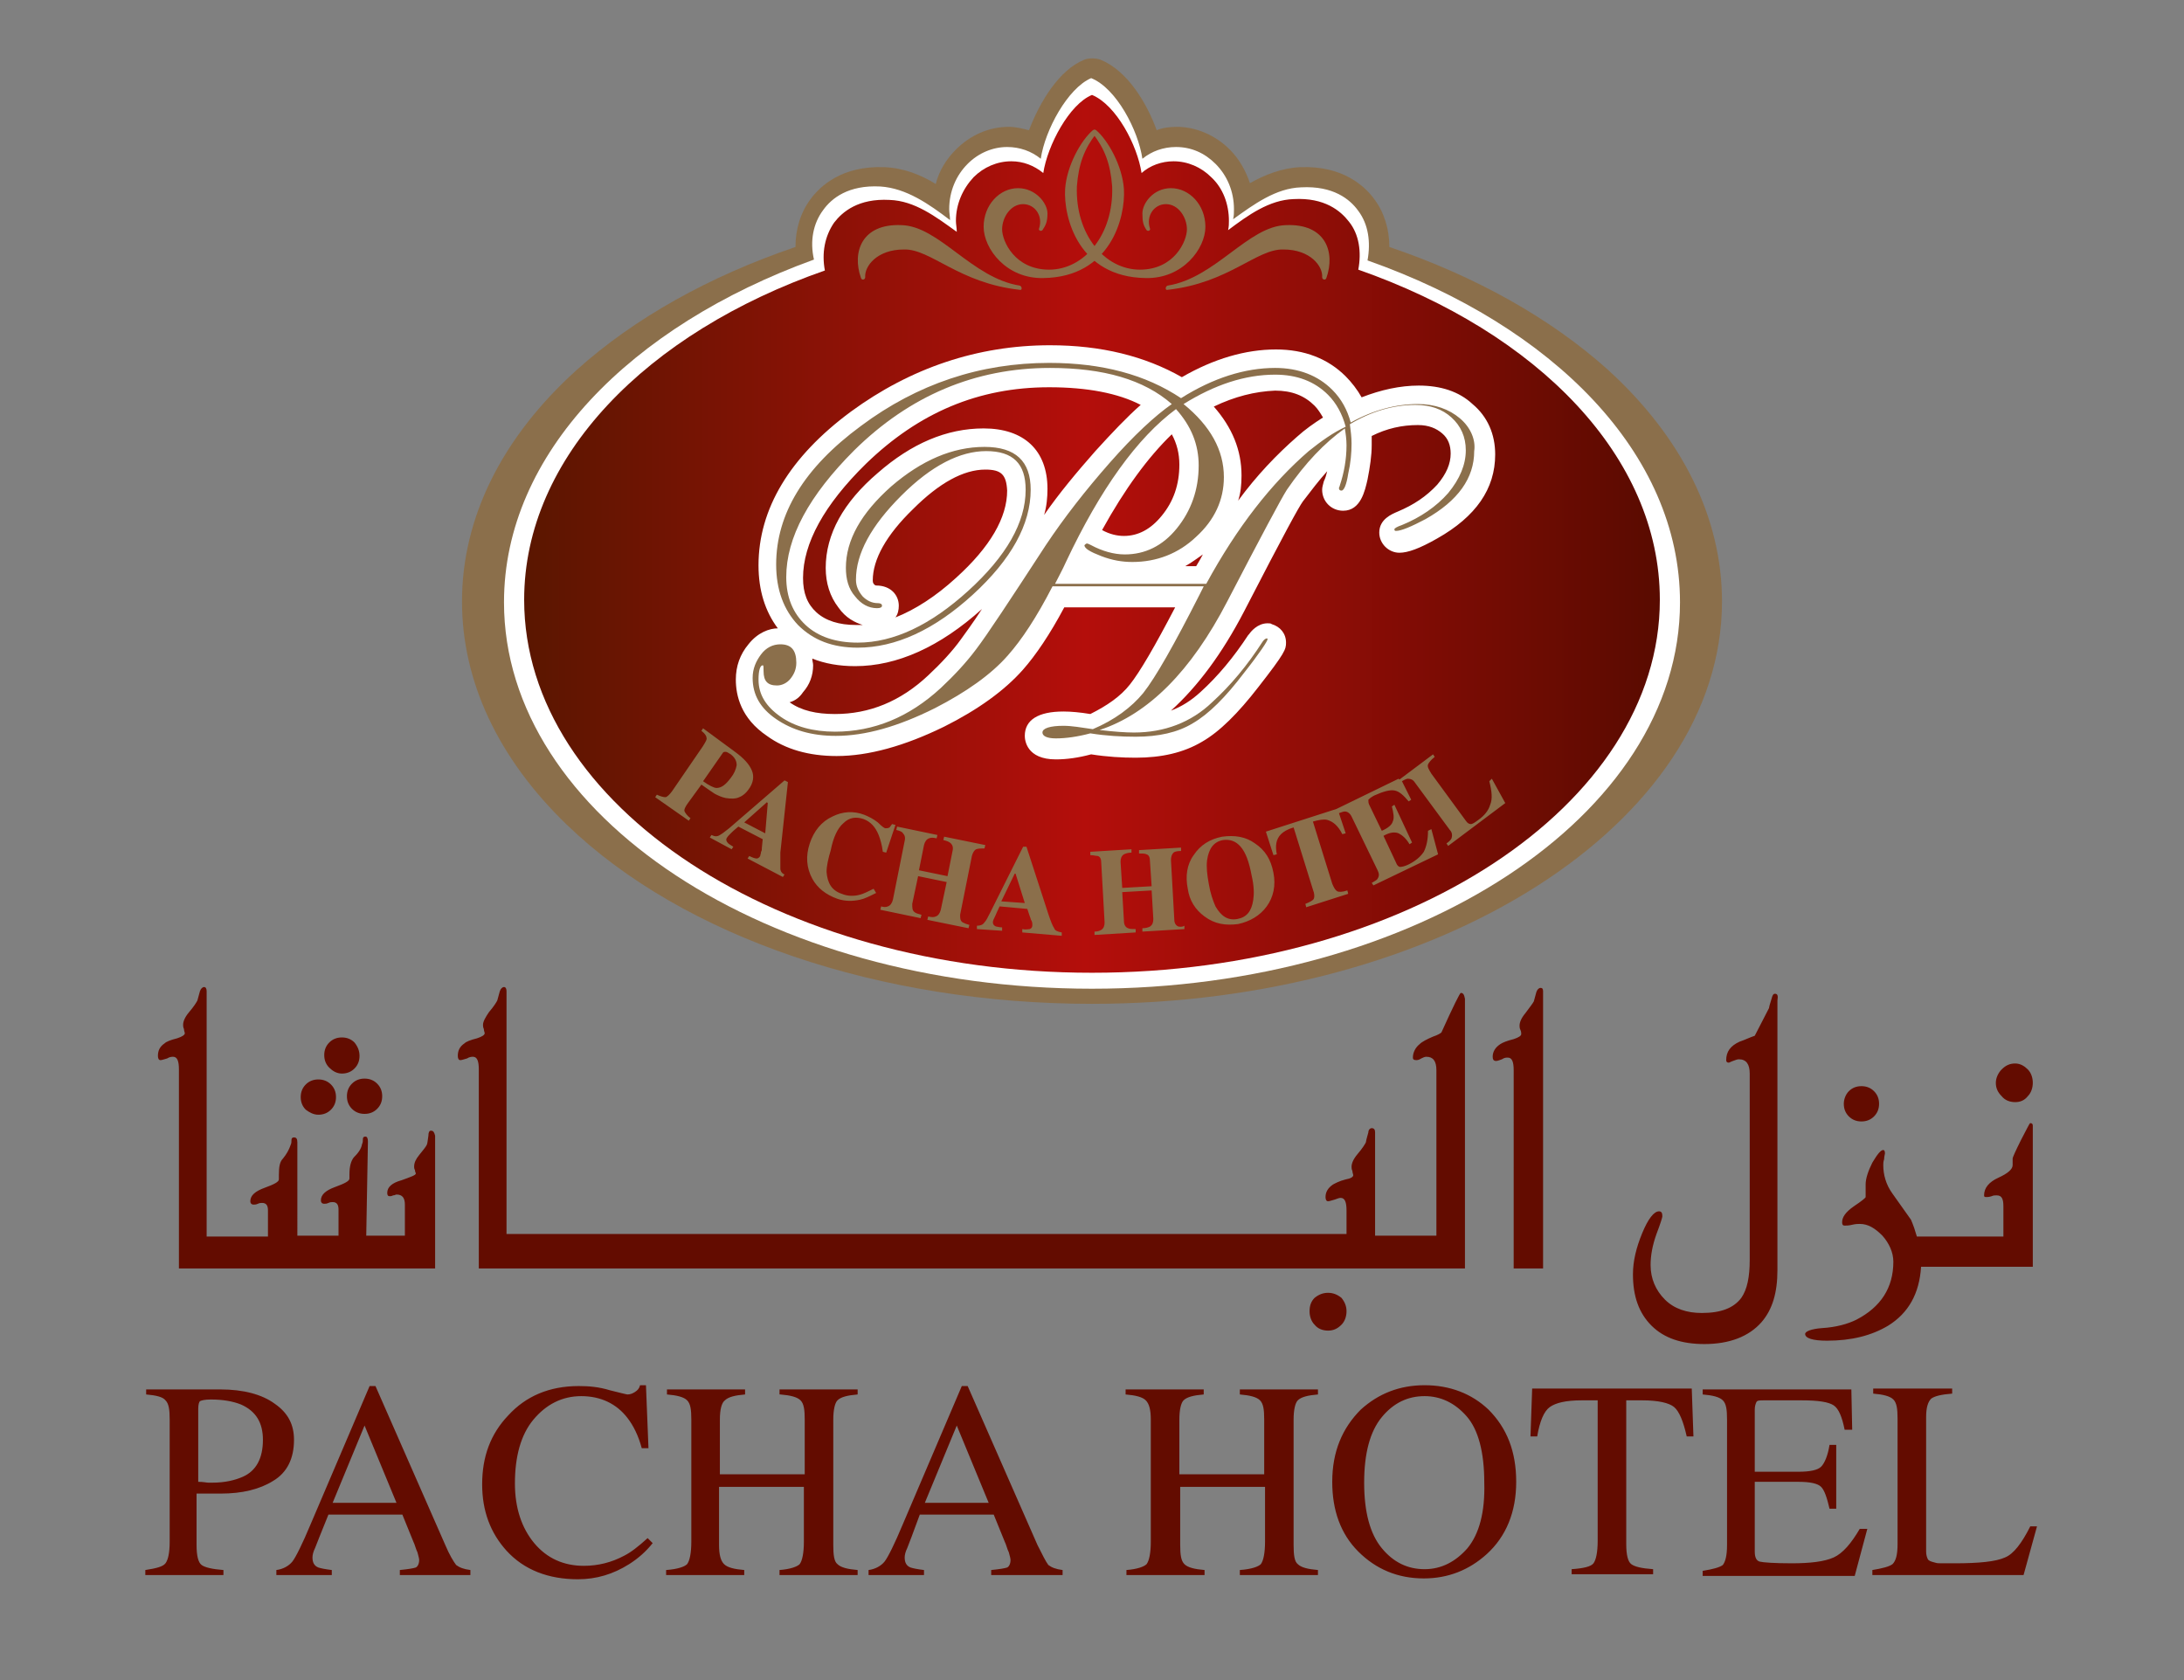 <?xml version="1.0" encoding="utf-8"?>
<!-- Generator: Adobe Illustrator 25.0.0, SVG Export Plug-In . SVG Version: 6.00 Build 0)  -->
<svg version="1.1" xmlns="http://www.w3.org/2000/svg" xmlns:xlink="http://www.w3.org/1999/xlink" x="0px" y="0px"
	 viewBox="0 0 260 200" style="enable-background:new 0 0 260 200;" xml:space="preserve">
<rect x="0" y="0" width="260" height="200" fill="#808080" stroke="none"/>
<style type="text/css">
	.st0{fill-rule:evenodd;clip-rule:evenodd;fill:#8B6F4B;}
	.st1{fill-rule:evenodd;clip-rule:evenodd;fill:#FFFFFF;}
	.st2{fill-rule:evenodd;clip-rule:evenodd;fill:url(#SVGID_1_);}
	.st3{fill:#FFFFFF;}
	.st4{fill:#8B6F4B;}
	.st5{fill:#630C00;}
	.st6{fill-rule:evenodd;clip-rule:evenodd;fill:url(#SVGID_2_);}
	.st7{opacity:0.61;}
	.st8{opacity:0.32;}
	.st9{fill-rule:evenodd;clip-rule:evenodd;fill:#C2A472;}
	.st10{opacity:0.28;fill-rule:evenodd;clip-rule:evenodd;fill:#C2A472;}
</style>
<g id="Calque_1">
	<g>
		<path class="st0" d="M191.4,44c-6.8-6.1-15.7-11.1-26-14.6c0-2.1-0.6-4.1-1.8-5.7c-1.1-1.5-3.7-4-8.8-3.8c-2.2,0.1-4.2,0.9-6,1.9
			c-0.5-1.5-1.3-2.9-2.4-4c-1.7-1.7-4-2.7-6.3-2.7c-0.8,0-1.7,0.1-2.4,0.4c-1.2-3.3-3.5-7.1-6.7-8.4c-0.6-0.2-1.4-0.2-1.9,0
			c-3,1.2-5.3,5-6.6,8.4c-0.8-0.2-1.6-0.4-2.4-0.4c-2.4,0-4.6,1-6.3,2.7c-1.1,1.1-2,2.5-2.4,4.1c-1.8-1.1-3.8-1.9-6.1-2
			c-5.1-0.2-7.7,2.3-8.8,3.8c-1.2,1.6-1.8,3.6-1.8,5.7c-10.3,3.5-19.2,8.5-26,14.6C59.7,52.1,55,61.7,55,71.6
			c0,9.5,4.3,18.7,12.5,26.6c13.9,13.4,37.3,21.3,62.5,21.3c41.4,0,75-21.5,75-47.9C205,61.7,200.3,52.1,191.4,44L191.4,44z"/>
		<path class="st1" d="M162.8,31c0.4-2.2,0.1-4.3-1.1-5.9c-1-1.4-3-3-6.8-2.8c-3,0.1-5.6,2-8.1,3.8c0.1-0.4,0.1-0.8,0.1-1.2
			c0-2.1-0.8-4-2.2-5.4c-1.3-1.3-2.9-2-4.7-2c-1.5,0-2.9,0.5-4,1.4c-0.5-3.4-3.1-8.4-6.1-9.6c-2.8,1.2-5.5,6.2-6,9.6
			c-1.1-0.9-2.5-1.4-4-1.4c-1.7,0-3.4,0.7-4.7,2c-1.4,1.4-2.2,3.3-2.2,5.4c0,0.4,0.1,0.9,0.1,1.3c-2.5-1.9-5.2-3.8-8.3-4
			c-3.8-0.2-5.8,1.4-6.8,2.8c-1.2,1.6-1.6,3.7-1.1,5.9C75.1,38.8,60,54,60,71.7c0,25.4,31.3,46,70,46c38.6,0,70-20.6,70-46
			C200,54,184.9,38.8,162.8,31L162.8,31z"/>
		<linearGradient id="SVGID_1_" gradientUnits="userSpaceOnUse" x1="62.417" y1="63.513" x2="197.583" y2="63.513">
			<stop  offset="0" style="stop-color:#5A1600"/>
			<stop  offset="0.494" style="stop-color:#B40E0B"/>
			<stop  offset="1" style="stop-color:#590B00"/>
		</linearGradient>
		<path class="st2" d="M161.7,32.1c0.4-2.1,0.1-4.2-1.1-5.7c-1-1.3-2.9-2.9-6.6-2.7c-2.9,0.1-5.4,1.9-7.8,3.7
			c0.1-0.4,0.1-0.8,0.1-1.1c0-2-0.7-3.9-2.1-5.2c-1.2-1.2-2.8-1.9-4.5-1.9c-1.4,0-2.8,0.5-3.8,1.4c-0.5-3.3-3-8.1-5.9-9.3
			c-2.7,1.1-5.3,6-5.8,9.3c-1.1-0.9-2.4-1.4-3.8-1.4c-1.7,0-3.3,0.7-4.5,1.9c-1.3,1.4-2.1,3.2-2.1,5.2c0,0.4,0.1,0.8,0.1,1.3
			c-2.5-1.8-5-3.7-8-3.8c-3.7-0.2-5.6,1.4-6.6,2.7c-1.1,1.6-1.5,3.6-1.1,5.7C77,39.6,62.4,54.4,62.4,71.4
			c0,24.5,30.3,44.4,67.6,44.4c37.3,0,67.6-19.9,67.6-44.4C197.6,54.4,183.1,39.6,161.7,32.1L161.7,32.1z"/>
		<g>
			<path class="st0" d="M139,34c-0.3,0.1-0.3,0.6,0,0.5c7.3-0.8,10.6-4.9,13.8-4.8c3.2,0,4.7,2,4.6,3.3c0,0.3,0.4,0.4,0.5,0.1
				c1.1-3.1-0.1-6.5-4.8-6.3C148.6,26.9,144.7,33.1,139,34L139,34z"/>
			<path class="st0" d="M121.4,34c0.3,0.1,0.3,0.6,0,0.5c-7.3-0.8-10.6-4.9-13.8-4.8c-3.2,0-4.7,2-4.6,3.3c0,0.3-0.4,0.4-0.5,0.1
				c-1.1-3.1,0.1-6.5,4.8-6.3C111.8,26.9,115.7,33.1,121.4,34L121.4,34z"/>
			<path class="st0" d="M130.5,15.9c0.1-0.2-0.1-0.6-0.4-0.4c-1.4,1.2-3.1,4.2-3.3,7c-0.2,3.4,1.6,10.5,9.6,10.6
				c4.4,0.1,7.1-3.5,7.1-6.1c0-2.6-1.9-4.6-4.1-4.6c-2.1,0-3.4,1.8-3.4,3c0,1,0.1,1.4,0.5,2c0.2,0.2,0.5,0,0.4-0.2
				c-0.5-1.5,0.5-2.9,1.9-2.9c1.5,0,2.5,1.6,2.5,3c0,1.4-1.5,4.8-5.6,4.8c-4.2,0-7.7-4.2-7.5-9.9C128.4,19.5,129.1,17.7,130.5,15.9
				L130.5,15.9z"/>
			<path class="st0" d="M130.1,15.9c-0.1-0.2,0.1-0.6,0.4-0.4c1.4,1.2,3.1,4.2,3.3,7c0.2,3.4-1.6,10.5-9.6,10.6
				c-4.4,0.1-7.1-3.5-7.1-6.1c0-2.6,1.9-4.6,4.1-4.6c2.1,0,3.5,1.8,3.5,3c0,1-0.2,1.4-0.6,2c-0.2,0.2-0.5,0-0.4-0.2
				c0.5-1.5-0.5-2.9-1.9-2.9c-1.5,0-2.5,1.6-2.5,3c0,1.4,1.5,4.8,5.6,4.8c4.2,0,7.7-4.2,7.5-9.9C132.2,19.5,131.5,17.7,130.1,15.9
				L130.1,15.9z"/>
		</g>
		<path class="st3" d="M125.7,90.4c-3.5,0-3.7-2.3-3.7-2.8c0-1.9,1.6-2.9,4.6-2.9c0.9,0,2,0.1,3.2,0.3c2-1,3.6-2.1,4.7-3.5
			c1.2-1.5,3-4.6,5.4-9.2h-13.2c-1.7,3.2-3.4,5.7-4.9,7.4c-2.2,2.5-5.4,4.8-9.4,6.8c-4.7,2.3-9,3.5-12.8,3.5c-3.3,0-6.1-0.8-8.3-2.4
			c-3.1-2.1-3.7-4.8-3.7-6.7c0-1.6,0.5-3,1.5-4.2c1.1-1.4,2.5-1.9,3.5-1.9c-1.5-2-2.3-4.5-2.3-7.5c0-6.7,3.7-12.9,11-18.3
			c7.1-5.2,15.1-7.9,23.7-7.9c6.1,0,11.3,1.3,15.7,3.8c3.8-2.2,7.6-3.3,11.2-3.3c3.4,0,6.2,1.1,8.3,3.2c0.7,0.7,1.4,1.6,1.9,2.5
			c2.3-0.9,4.6-1.4,6.8-1.4c2.6,0,4.8,0.7,6.4,2.2c1.8,1.5,2.7,3.6,2.7,6c0,4.1-2.3,7.4-6.9,10c-2.1,1.2-3.5,1.7-4.5,1.7
			c-1.3,0-2.4-1.1-2.4-2.4c0-1.6,1.5-2.2,2.2-2.5c1.9-0.8,3.4-1.8,4.7-3.2c1.1-1.3,1.6-2.5,1.6-3.7c0-1-0.3-1.8-1-2.4
			c-0.7-0.6-1.6-1-2.9-1c-1.9,0-3.7,0.4-5.5,1.3c0,0.4,0,0.7,0,1.1c0,1.2-0.2,2.6-0.5,4.1c-0.3,1.3-0.8,3.7-2.9,3.7
			c-1.4,0-2.5-1.1-2.5-2.5c0-0.3,0.1-0.6,0.2-1c0,0,0,0,0,0c0.2-0.4,0.3-0.8,0.4-1.2c-1,1.1-1.9,2.3-2.9,3.6
			c-0.5,0.7-2.1,3.6-7,13.1c-2.6,5-5.5,8.9-8.7,11.8c1.3-0.5,2.4-1.2,3.5-2.2c2.1-1.9,4-4.2,5.7-6.8c0,0,0.1-0.1,0.1-0.1
			c0.2-0.3,1-1.3,2.2-1.3c0.2,0,0.4,0,0.5,0.1c1,0.3,1.7,1.1,1.7,2.2c0,0.8-0.1,1.2-3.3,5.3c-2.4,3.1-4.6,5.3-6.7,6.5
			c-2.2,1.3-4.8,1.9-7.9,1.9c-1.6,0-3.4-0.1-5.3-0.4C128.4,90.2,127,90.4,125.7,90.4L125.7,90.4z M94,83.6
			C94,83.6,94.1,83.7,94,83.6c1.4,1,3.2,1.4,5.4,1.4c4.1,0,7.8-1.5,11.1-4.6c1.5-1.4,2.9-2.9,3.9-4.3c0.5-0.7,1.4-1.9,2.5-3.6
			c-5,4.5-10.1,6.8-15.1,6.8c-1.9,0-3.6-0.3-5.1-0.9c0,0.3,0.1,0.5,0.1,0.8c0,1.2-0.4,2.3-1.2,3.2C95.2,83,94.7,83.4,94,83.6
			L94,83.6z M124.9,46.1c-8.4,0-15.5,3-21.8,9.1c-5,4.9-7.5,9.5-7.5,13.6c0,1.8,0.5,3.1,1.6,4.1c1.1,1,2.7,1.5,4.7,1.5
			c0.3,0,0.6,0,0.8,0c-0.9-0.3-2-0.8-2.9-2.1c-1-1.3-1.5-2.9-1.5-4.7c0-4,2.1-7.8,6.2-11.3c4-3.5,8.2-5.3,12.6-5.3
			c4.8,0,7.6,2.6,7.6,7.2c0,1-0.1,2.1-0.4,3.1c1.8-2.6,3.9-5.1,6.1-7.6c2-2.2,3.8-4.1,5.4-5.5C133.1,46.8,129.4,46.1,124.9,46.1
			L124.9,46.1z M117.3,55.9c-2.6,0-5.5,1.6-8.6,4.7c-3.2,3.1-4.8,6-4.8,8.5c0,0.3,0.1,0.4,0.2,0.5c0.1,0.1,0.2,0.1,0.2,0.1
			c1.8,0,2.7,1.2,2.7,2.4c0,0.5-0.1,1-0.4,1.4c2.3-0.9,4.8-2.5,7.2-4.7c4.1-3.7,6.1-7.2,6.1-10.4C119.8,56.5,119.2,55.9,117.3,55.9
			L117.3,55.9z M141.1,67.4h1.3c0.3-0.5,0.6-1,0.8-1.4C142.5,66.5,141.8,67,141.1,67.4L141.1,67.4z M131.2,63.1
			c0.9,0.5,1.8,0.7,2.6,0.7c1.7,0,3.2-0.8,4.5-2.4c1.4-1.7,2.1-3.7,2.1-6.1c0-1.3-0.3-2.5-0.9-3.6C136.7,54.4,133.9,58.2,131.2,63.1
			L131.2,63.1z M144.5,48.4c2.2,2.5,3.3,5.2,3.3,8.2c0,1.1-0.1,2.1-0.4,3c2.2-3,4.6-5.5,7-7.6c1-0.9,2-1.6,3.1-2.3
			c-0.3-0.5-0.6-1-1-1.4c-1.2-1.2-2.7-1.8-4.7-1.8C149.4,46.6,147,47.2,144.5,48.4L144.5,48.4z"/>
		<path class="st4" d="M173.8,49.8c-1.3-1.1-3-1.7-5-1.7c-2.6,0-5.3,0.7-8,2.2c-0.4-1.5-1.1-2.8-2.2-3.9c-1.7-1.7-4-2.6-6.8-2.6
			c-3.6,0-7.4,1.2-11.2,3.6c-4.2-2.8-9.4-4.2-15.7-4.2c-8.2,0-15.7,2.5-22.4,7.5c-6.8,5-10.1,10.5-10.1,16.5c0,3,0.9,5.4,2.6,7.2
			c1.8,1.8,4.1,2.7,7.1,2.7c4.5,0,9.1-2.1,13.7-6.3c4.6-4.2,6.9-8.4,6.9-12.5c0-3.4-1.8-5.1-5.5-5.1c-3.8,0-7.5,1.6-11.1,4.7
			c-3.6,3.2-5.4,6.4-5.4,9.7c0,1.3,0.3,2.5,1.1,3.4c0.7,0.9,1.6,1.4,2.6,1.4c0.4,0,0.6-0.1,0.6-0.3c0-0.2-0.2-0.3-0.5-0.3
			c-0.7,0-1.3-0.3-1.8-0.8c-0.5-0.6-0.8-1.2-0.8-2c0-3.1,1.8-6.4,5.4-10c3.6-3.6,7-5.3,10.1-5.3c3.2,0,4.7,1.5,4.7,4.6
			c0,3.9-2.3,7.9-6.8,12c-4.5,4.1-8.9,6.2-13.2,6.2c-2.6,0-4.7-0.7-6.2-2.1c-1.5-1.4-2.3-3.3-2.3-5.7c0-4.7,2.7-9.7,8.1-15.1
			c6.6-6.5,14.4-9.8,23.3-9.8c6.4,0,11.2,1.4,14.5,4.3c-2,1.4-4.5,3.7-7.4,7c-2.9,3.3-5.4,6.5-7.6,9.8c-4.3,6.6-7,10.7-8.3,12.4
			c-1.2,1.6-2.6,3.1-4.2,4.6c-3.8,3.5-8,5.2-12.6,5.2c-2.6,0-4.8-0.6-6.5-1.8c-1.7-1.2-2.6-2.6-2.6-4.4c0-1.1,0.2-1.7,0.5-1.7
			c0.1,0,0.1,0.2,0.1,0.7c0,1.2,0.5,1.7,1.6,1.7c0.6,0,1.2-0.3,1.6-0.8c0.4-0.5,0.7-1.1,0.7-1.9c0-1.5-0.6-2.2-1.9-2.2
			c-0.9,0-1.7,0.4-2.3,1.2c-0.6,0.8-1,1.7-1,2.8c0,2,0.9,3.6,2.8,4.9c1.9,1.3,4.2,2,7.1,2c3.5,0,7.4-1.1,11.8-3.3
			c3.7-1.9,6.7-4,8.7-6.3c1.6-1.8,3.4-4.5,5.3-8.2h18l-0.5,1c-3,5.9-5.2,9.8-6.7,11.7c-1.4,1.7-3.4,3.2-6,4.3
			c-1.4-0.2-2.5-0.4-3.5-0.4c-1.6,0-2.5,0.3-2.5,0.8c0,0.4,0.5,0.7,1.6,0.7c1.2,0,2.6-0.2,4.1-0.6c1.9,0.3,3.7,0.4,5.4,0.4
			c2.7,0,5-0.5,6.8-1.6c1.9-1.1,3.9-3.1,6.1-6c1.9-2.4,2.8-3.8,2.8-4c0-0.1,0-0.1-0.1-0.1c-0.1,0-0.3,0.1-0.5,0.4
			c-1.8,2.8-3.8,5.2-6,7.2c-2.5,2.4-5.7,3.6-9.3,3.6c-1,0-2.4-0.1-4.1-0.3c5.8-1.9,10.9-7,15.2-15.3c4-7.7,6.4-12.2,7.1-13.3
			c2.2-3.2,4.5-5.6,6.9-7.3c0.1,0.6,0.2,1.3,0.2,2c0,1.7-0.3,3.3-0.8,4.8c0,0.1-0.1,0.2-0.1,0.3c0,0.2,0.1,0.3,0.3,0.3
			c0.3,0,0.6-0.7,0.8-2c0.3-1.3,0.4-2.5,0.4-3.6c0-0.8-0.1-1.5-0.2-2.3c2.5-1.5,5.1-2.3,7.8-2.3c1.8,0,3.2,0.5,4.3,1.5
			c1.1,1,1.7,2.3,1.7,3.9c0,1.7-0.7,3.4-2.1,5.1c-1.4,1.6-3.3,2.9-5.5,3.8c-0.6,0.2-0.9,0.4-0.9,0.5c0,0.2,0.1,0.2,0.2,0.2
			c0.6,0,1.8-0.5,3.5-1.4c3.9-2.2,5.8-4.9,5.8-8.1C175.7,52.4,175.1,50.9,173.8,49.8z M155.8,53.7c-4.4,3.8-8.5,9-12.2,15.8h-18
			c0.4-0.8,0.9-1.7,1.3-2.6c4.1-8.7,8.5-14.8,13.1-18.2c1.8,2,2.7,4.2,2.7,6.7c0,2.9-0.9,5.4-2.6,7.5c-1.7,2.1-3.8,3.1-6.2,3.1
			c-1.3,0-2.7-0.4-4-1.1c-0.2-0.1-0.4-0.2-0.5-0.2c-0.1,0-0.2,0.1-0.3,0.2c0,0.4,0.7,0.8,2,1.3c1.3,0.5,2.5,0.7,3.7,0.7
			c2.9,0,5.5-1,7.6-3c2.2-2,3.3-4.4,3.3-7.1c0-3.2-1.6-6.1-4.8-8.7c3.7-2.3,7.3-3.5,10.9-3.5c2.6,0,4.7,0.8,6.3,2.4
			c1,1,1.7,2.3,2.1,3.8C158.7,51.5,157.3,52.5,155.8,53.7z"/>
		<path class="st4" d="M83.5,93.4c0.7,0.5,1.3,0.9,1.6,1.1c0.4,0.2,0.8,0.4,1.3,0.5c0.6,0.1,1.2,0.1,1.6-0.1
			c0.5-0.2,0.8-0.5,1.1-0.9c0.6-0.8,0.7-1.6,0.4-2.3c-0.3-0.7-0.9-1.4-2-2.2l-3.8-2.8l-0.2,0.3c0.4,0.3,0.6,0.6,0.6,0.8
			c0.1,0.2-0.1,0.5-0.4,1L80,94.2c-0.3,0.4-0.6,0.7-0.8,0.7c-0.2,0-0.6-0.1-1-0.3L78,94.9l4,2.8l0.2-0.3c-0.4-0.3-0.6-0.6-0.7-0.8
			c-0.1-0.2,0.1-0.6,0.4-1L83.5,93.4z M86,89.7c0.1-0.2,0.2-0.2,0.4-0.2c0.1,0,0.3,0.1,0.6,0.3c0.5,0.4,0.7,0.8,0.7,1.3
			c-0.1,0.5-0.3,1-0.7,1.5c-0.6,0.8-1.1,1.2-1.7,1.2c-0.3,0-0.9-0.3-1.6-0.8L86,89.7z M93.8,93.1l-0.4-0.2l-6.6,5.7
			c-0.5,0.4-0.9,0.7-1.1,0.8c-0.3,0.2-0.6,0.2-1,0l-0.2,0.3l2.6,1.4l0.2-0.3c-0.3-0.2-0.5-0.3-0.6-0.4c-0.2-0.2-0.3-0.4-0.2-0.6
			c0.1-0.2,0.3-0.4,0.5-0.6c0.1-0.1,0.4-0.4,0.9-0.8l2.9,1.5l-0.1,1c0,0.2,0,0.4-0.1,0.5c0,0.2-0.1,0.4-0.1,0.5
			c-0.1,0.2-0.3,0.3-0.4,0.3c-0.2,0-0.5-0.1-0.9-0.3l-0.2,0.3l4.2,2.2l0.2-0.3c-0.3-0.1-0.5-0.4-0.5-0.7c0-0.3,0-0.9,0-1.9
			L93.8,93.1z M91.1,99.2l-2.5-1.3l2.7-2.4l0.1,0.1L91.1,99.2z M100.4,98c0.7-0.7,1.5-0.8,2.4-0.5c0.8,0.3,1.4,0.9,1.8,1.9
			c0.2,0.5,0.4,1.2,0.5,2l0.4,0.1l1.1-3.3l-0.4-0.1c-0.1,0.1-0.2,0.3-0.3,0.4c-0.2,0.1-0.3,0.1-0.5,0.1c-0.1,0-0.4-0.2-0.9-0.7
			c-0.5-0.4-1.1-0.7-1.6-0.9c-1.3-0.5-2.6-0.4-3.8,0.2c-1.3,0.6-2.2,1.7-2.7,3.2c-0.5,1.5-0.4,2.9,0.3,4.2c0.6,1.1,1.6,1.9,3,2.4
			c0.9,0.3,1.8,0.3,2.7,0.1c0.5-0.1,1.1-0.4,1.9-0.8l-0.3-0.5c-0.6,0.3-1.2,0.6-1.6,0.7c-0.7,0.2-1.5,0.2-2.2-0.1
			c-1.2-0.4-1.7-1.3-1.8-2.6c0-0.7,0.2-1.6,0.5-2.6C99.2,99.7,99.7,98.6,100.4,98z M117.2,101l0.1-0.4l-4.9-1l-0.1,0.4
			c0.4,0.1,0.7,0.2,0.9,0.4c0.2,0.2,0.3,0.5,0.2,0.9l-0.6,3l-3.4-0.7l0.6-3c0.1-0.4,0.3-0.7,0.6-0.8c0.2-0.1,0.5-0.1,0.9,0l0.1-0.4
			l-4.8-1l-0.1,0.4c0.4,0.1,0.7,0.2,0.8,0.4c0.2,0.2,0.3,0.5,0.2,0.9l-1.4,7c-0.1,0.4-0.3,0.7-0.6,0.8c-0.2,0.1-0.5,0.1-0.8,0
			l-0.1,0.4l4.8,1l0.1-0.4c-0.4-0.1-0.7-0.2-0.8-0.3c-0.3-0.2-0.3-0.5-0.3-1l0.7-3.3l3.4,0.7l-0.7,3.3c-0.1,0.4-0.3,0.7-0.6,0.8
			c-0.2,0.1-0.5,0.1-0.9,0l-0.1,0.4l4.9,1l0.1-0.4c-0.4-0.1-0.6-0.2-0.8-0.3c-0.3-0.2-0.3-0.5-0.3-0.9l1.4-7
			c0.1-0.4,0.3-0.7,0.5-0.8C116.5,101,116.8,101,117.2,101z M125.5,110.5c-0.2-0.3-0.4-0.8-0.7-1.7l-2.6-8l-0.4,0l-3.9,7.8
			c-0.3,0.6-0.5,1-0.7,1.2c-0.2,0.3-0.5,0.4-0.9,0.4l0,0.4l3,0.2l0-0.4c-0.3,0-0.6-0.1-0.7-0.1c-0.3-0.1-0.4-0.3-0.4-0.5
			c0-0.2,0.1-0.4,0.3-0.8c0.1-0.2,0.2-0.5,0.5-1.1l3.3,0.3l0.3,0.9c0.1,0.2,0.1,0.4,0.2,0.5c0.1,0.2,0.1,0.4,0.1,0.5
			c0,0.3-0.1,0.4-0.3,0.5c-0.2,0-0.5,0.1-0.9,0l0,0.4l4.7,0.4l0-0.4C125.9,110.9,125.6,110.8,125.5,110.5z M119.2,107.3l1.6-3.3
			l0.1,0l1.1,3.5L119.2,107.3z M140.3,110.3c-0.3-0.1-0.5-0.4-0.5-0.8l-0.4-7.1c0-0.4,0.1-0.7,0.3-0.9c0.1-0.1,0.4-0.2,0.9-0.2
			l0-0.4l-5,0.3l0,0.4c0.4,0,0.7,0,0.9,0.1c0.3,0.1,0.4,0.4,0.4,0.8l0.2,3l-3.5,0.2l-0.2-3.1c0-0.4,0.1-0.7,0.4-0.9
			c0.2-0.1,0.5-0.2,0.9-0.2l0-0.4l-4.9,0.3l0,0.4c0.4,0,0.7,0.1,0.9,0.1c0.3,0.1,0.4,0.4,0.4,0.8l0.4,7.1c0,0.4-0.1,0.7-0.4,0.9
			c-0.2,0.1-0.4,0.2-0.8,0.2l0,0.4l4.9-0.3l0-0.4c-0.4,0-0.7,0-0.9-0.1c-0.3-0.1-0.5-0.4-0.5-0.9l-0.2-3.4l3.5-0.2l0.2,3.4
			c0,0.4-0.1,0.7-0.4,0.9c-0.2,0.1-0.5,0.2-0.9,0.2l0,0.4l5-0.3l0-0.4C140.7,110.4,140.4,110.3,140.3,110.3z M149.4,100.4
			c-1.1-0.8-2.4-1-3.9-0.8c-1.5,0.3-2.6,1-3.4,2.2c-0.8,1.1-1,2.5-0.7,4c0.2,1.4,0.9,2.5,2,3.3c1.2,0.9,2.5,1.1,4,0.9
			c1.4-0.3,2.6-1,3.4-2.1c0.8-1.1,1.1-2.5,0.8-4C151.3,102.3,150.6,101.2,149.4,100.4z M149.2,107.1c-0.2,1.4-0.8,2.1-1.9,2.3
			c-1.1,0.2-1.9-0.3-2.6-1.5c-0.3-0.7-0.6-1.5-0.8-2.7c-0.2-1.1-0.3-2-0.2-2.8c0.2-1.4,0.8-2.2,1.9-2.4c0.8-0.1,1.5,0.1,2.1,0.8
			c0.6,0.7,1,1.8,1.3,3.4C149.3,105.5,149.3,106.4,149.2,107.1z M177.6,92.7l-0.3,0.3c0.3,1.2,0.4,2.1,0.1,2.8
			c-0.2,0.7-0.7,1.3-1.4,1.8c-0.4,0.3-0.7,0.5-0.9,0.5c-0.2,0-0.4-0.1-0.6-0.4l-4.1-5.6c-0.3-0.5-0.5-0.8-0.4-1.1
			c0.1-0.2,0.3-0.5,0.8-0.9l-0.2-0.3l-4,3l-0.1-0.1l-7.4,3.6l0,0l-8.4,2.7l0.9,2.8l0.4-0.1c-0.2-1-0.1-1.8,0.5-2.4
			c0.3-0.3,0.8-0.6,1.5-0.8l2.3,7.4c0.2,0.5,0.2,0.9,0.1,1.1c-0.1,0.2-0.5,0.4-1,0.6l0.1,0.4l5-1.6l-0.1-0.4c-0.6,0.2-1,0.2-1.2,0.1
			c-0.2-0.1-0.4-0.4-0.6-0.9l-2.3-7.4c0.7-0.2,1.3-0.3,1.7-0.2c0.7,0.2,1.3,0.7,1.8,1.7l0.4-0.1l-0.8-2.4c0.3-0.1,0.5-0.2,0.7-0.2
			c0.3,0,0.6,0.2,0.8,0.6l3.1,6.4c0.2,0.4,0.2,0.7,0,1c-0.1,0.2-0.4,0.3-0.7,0.5l0.2,0.3l7.7-3.7l-0.8-3l-0.4,0.2
			c0,1.1-0.2,1.9-0.5,2.5c-0.4,0.6-1,1.1-1.8,1.5c-0.4,0.2-0.8,0.3-1,0.3c-0.2,0-0.4-0.2-0.5-0.5l-1.5-3.2c0.7-0.4,1.3-0.5,1.8-0.3
			c0.4,0.2,0.9,0.6,1.3,1.3l0.3-0.2l-2.1-4.5l-0.3,0.2c0.2,0.8,0.3,1.4,0.1,1.8c-0.1,0.4-0.6,0.8-1.3,1.1l-1.5-3.1
			c-0.1-0.2-0.1-0.4-0.1-0.6c0.1-0.1,0.3-0.3,0.7-0.5c1.1-0.5,1.9-0.7,2.4-0.6c0.6,0.1,1.1,0.6,1.7,1.3l0.3-0.2l-1.1-2.2
			c0.3-0.2,0.6-0.3,0.7-0.3c0.3,0,0.6,0.1,0.8,0.4l4.2,5.7c0.3,0.3,0.3,0.7,0.2,1c-0.1,0.2-0.3,0.4-0.6,0.6l0.2,0.3l6.8-5.1
			L177.6,92.7z"/>
	</g>
	<g>
		<path class="st5" d="M37.9,132.7c0.6,0,1.1-0.2,1.5-0.6c0.4-0.4,0.6-0.9,0.6-1.5c0-0.6-0.2-1.1-0.6-1.5c-0.4-0.4-0.9-0.6-1.5-0.6
			c-0.6,0-1.1,0.2-1.5,0.6c-0.4,0.4-0.6,0.9-0.6,1.5c0,0.6,0.2,1.1,0.6,1.5C36.8,132.4,37.3,132.7,37.9,132.7z M51.3,134.6
			c-0.2,0-0.3,0.2-0.3,0.6c-0.1,0.6-0.1,0.9-0.2,1.1c-0.1,0.2-0.4,0.6-0.9,1.2c-0.4,0.5-0.6,0.9-0.6,1.4c0,0.1,0,0.2,0.1,0.4
			c0,0.2,0.1,0.3,0.1,0.4c0,0.2-0.6,0.4-1.7,0.8c-1.1,0.3-1.7,0.8-1.7,1.5c0,0.3,0.1,0.4,0.3,0.4c0.1,0,0.2,0,0.4-0.1
			c0.2,0,0.3-0.1,0.4-0.1c0.7,0,1,0.4,1,1.2v3.7h-4.6l0.2-11.2c0-0.4-0.1-0.6-0.3-0.6c-0.2,0-0.3,0.1-0.3,0.3c0,0.2,0,0.4-0.1,0.6
			c-0.1,0.6-0.5,1.1-1,1.6c-0.3,0.4-0.5,1-0.5,2v0.5c0,0.3-0.6,0.6-1.7,1c-1.1,0.4-1.7,0.9-1.7,1.6c0,0.2,0.1,0.4,0.4,0.4
			c0.1,0,0.3,0,0.5-0.1c0.2-0.1,0.4-0.1,0.5-0.1c0.5,0,0.7,0.3,0.7,0.9v3.1h-4.9V136c0-0.4-0.1-0.6-0.4-0.6c-0.2,0-0.3,0.1-0.3,0.3
			c0,0.2,0,0.4-0.1,0.6c-0.2,0.6-0.5,1.1-0.9,1.6c-0.4,0.4-0.5,1-0.5,2v0.5c0,0.3-0.6,0.6-1.7,1c-1.1,0.4-1.7,0.9-1.7,1.6
			c0,0.2,0.1,0.4,0.4,0.4c0.1,0,0.3,0,0.5-0.1c0.2-0.1,0.4-0.1,0.5-0.1c0.5,0,0.7,0.3,0.7,0.9v3.1h-7.3V118c0-0.3-0.1-0.5-0.3-0.5
			c-0.2,0-0.4,0.2-0.5,0.5c-0.2,0.7-0.3,1.1-0.3,1.1c-0.1,0.2-0.4,0.7-1,1.4c-0.5,0.6-0.7,1.1-0.7,1.5c0,0.1,0,0.3,0.1,0.5
			c0,0.2,0.1,0.4,0.1,0.5c0,0.2-0.3,0.4-0.9,0.6c-0.8,0.2-1.3,0.4-1.5,0.6c-0.6,0.4-0.8,0.9-0.8,1.5c0,0.3,0.1,0.5,0.3,0.5
			c0.2,0,0.4-0.1,0.8-0.2c0.3-0.2,0.6-0.2,0.7-0.2c0.5,0,0.7,0.5,0.7,1.5V151h30.5v-15.8C51.7,134.8,51.6,134.6,51.3,134.6z
			 M41.3,130.5c0,0.6,0.2,1.1,0.6,1.5c0.4,0.4,0.9,0.6,1.5,0.6c0.6,0,1.1-0.2,1.5-0.6c0.4-0.4,0.6-0.9,0.6-1.5
			c0-0.6-0.2-1.1-0.6-1.5c-0.4-0.4-0.9-0.6-1.5-0.6c-0.6,0-1.1,0.2-1.5,0.6C41.5,129.4,41.3,129.9,41.3,130.5z M40.7,127.8
			c0.6,0,1.1-0.2,1.5-0.6c0.4-0.4,0.6-0.9,0.6-1.5c0-0.6-0.2-1.1-0.6-1.6c-0.4-0.4-0.9-0.6-1.5-0.6c-0.6,0-1.1,0.2-1.5,0.6
			c-0.4,0.4-0.6,0.9-0.6,1.5c0,0.6,0.2,1.1,0.6,1.5C39.6,127.5,40.1,127.8,40.7,127.8z M158.1,153.9c-0.6,0-1.1,0.2-1.6,0.6
			c-0.4,0.4-0.6,0.9-0.6,1.6c0,0.6,0.2,1.2,0.6,1.6c0.4,0.5,1,0.7,1.6,0.7c0.6,0,1.1-0.2,1.6-0.7c0.4-0.4,0.6-1,0.6-1.6
			c0-0.6-0.2-1.1-0.6-1.6C159.2,154.1,158.7,153.9,158.1,153.9z M173.9,118.2c-0.1,0-0.9,1.6-2.3,4.7c-0.1,0.1-0.4,0.3-1,0.5
			c-0.7,0.3-1.3,0.6-1.6,0.9c-0.5,0.4-0.8,1-0.8,1.6c0,0.2,0.1,0.3,0.4,0.3c0.1,0,0.3,0,0.6-0.2c0.2-0.1,0.4-0.2,0.6-0.2
			c0.8,0,1.2,0.5,1.2,1.6v19.7h-7.3v-12.3c0-0.3-0.1-0.5-0.4-0.5c-0.2,0-0.4,0.2-0.4,0.5c-0.2,0.7-0.3,1.1-0.3,1.2
			c-0.1,0.2-0.4,0.7-1,1.4c-0.5,0.6-0.7,1.1-0.7,1.5c0,0.1,0,0.3,0.1,0.5c0,0.2,0.1,0.4,0.1,0.5c0,0.2-0.3,0.4-0.9,0.5
			c-0.8,0.2-1.3,0.5-1.5,0.6c-0.6,0.4-0.9,0.9-0.9,1.5c0,0.3,0.1,0.5,0.3,0.5c0.2,0,0.4-0.1,0.8-0.2c0.3-0.1,0.5-0.2,0.7-0.2
			c0.5,0,0.7,0.5,0.7,1.5v2.8H60.3V118c0-0.3-0.1-0.5-0.3-0.5c-0.2,0-0.4,0.2-0.5,0.5c-0.2,0.7-0.3,1.1-0.3,1.1
			c-0.1,0.2-0.4,0.7-1,1.4c-0.4,0.6-0.7,1.1-0.7,1.5c0,0.1,0,0.3,0.1,0.5c0,0.2,0.1,0.4,0.1,0.5c0,0.2-0.3,0.4-0.9,0.6
			c-0.8,0.2-1.3,0.4-1.5,0.6c-0.6,0.4-0.8,0.9-0.8,1.5c0,0.3,0.1,0.5,0.3,0.5c0.2,0,0.4-0.1,0.8-0.2c0.3-0.2,0.6-0.2,0.7-0.2
			c0.5,0,0.7,0.5,0.7,1.5V151h117.4v-32.1C174.3,118.4,174.2,118.2,173.9,118.2z M183.4,117.6c-0.2,0-0.4,0.2-0.5,0.5
			c-0.2,0.7-0.3,1.1-0.3,1.1c-0.1,0.2-0.4,0.6-1,1.4c-0.5,0.6-0.7,1.1-0.7,1.5c0,0.1,0,0.3,0.1,0.5c0.1,0.2,0.1,0.4,0.1,0.5
			c0,0.2-0.3,0.4-0.9,0.6c-0.8,0.2-1.3,0.4-1.6,0.6c-0.6,0.4-0.9,0.9-0.9,1.5c0,0.3,0.1,0.5,0.4,0.5c0.2,0,0.4-0.1,0.7-0.2
			c0.3-0.2,0.5-0.2,0.7-0.2c0.5,0,0.7,0.5,0.7,1.5V151h3.5v-33C183.7,117.7,183.6,117.6,183.4,117.6z M211.3,118.3
			c-0.2,0-0.3,0.2-0.4,0.6c-0.2,0.6-0.3,1-0.3,1.1l-1.7,3.3c-0.6,0.2-1.2,0.5-1.8,0.7c-1.1,0.5-1.6,1.2-1.6,2.2
			c0,0.2,0.1,0.3,0.3,0.3c0.1,0,0.2-0.1,0.5-0.2c0.3-0.1,0.5-0.2,0.7-0.2c0.9,0,1.3,0.6,1.3,1.7v22.2c0,2-0.3,3.5-1,4.5
			c-0.9,1.2-2.4,1.8-4.7,1.8c-1.8,0-3.3-0.5-4.4-1.6c-1.1-1.1-1.7-2.5-1.7-4.1c0-1.1,0.2-2.3,0.7-3.7c0.5-1.3,0.7-2,0.7-2.1
			c0-0.4-0.1-0.6-0.4-0.6c-0.6,0-1.3,0.9-2,2.6c-0.7,1.7-1.1,3.3-1.1,4.9c0,2.6,0.7,4.6,2.2,6.1c1.5,1.5,3.6,2.2,6.3,2.2
			c3,0,5.3-0.9,6.8-2.6c1.3-1.5,1.9-3.5,1.9-6.2v-32.1C211.7,118.5,211.6,118.3,211.3,118.3z M221.6,133.5c0.6,0,1.1-0.2,1.5-0.6
			c0.4-0.4,0.6-0.9,0.6-1.5c0-0.6-0.2-1.1-0.6-1.5c-0.4-0.4-0.9-0.6-1.5-0.6c-0.6,0-1.1,0.2-1.5,0.6c-0.4,0.4-0.6,1-0.6,1.5
			c0,0.6,0.2,1.1,0.6,1.5C220.5,133.3,221,133.5,221.6,133.5z M239.9,131.2c0.6,0,1.1-0.2,1.5-0.7c0.4-0.4,0.6-1,0.6-1.6
			c0-0.6-0.2-1.2-0.6-1.6c-0.4-0.4-0.9-0.7-1.5-0.7s-1.1,0.2-1.6,0.7c-0.4,0.4-0.7,1-0.7,1.6c0,0.6,0.2,1.1,0.7,1.6
			C238.7,131,239.3,131.2,239.9,131.2z M241.7,133.7c-0.1,0-0.4,0.7-1.1,2c-0.7,1.4-1,2.1-1,2.2v0.8c0,0.5-0.6,1-1.7,1.5
			c-1.1,0.5-1.7,1.2-1.7,2.1c0,0.2,0.1,0.2,0.3,0.2c0.1,0,0.3,0,0.6-0.1c0.2-0.1,0.4-0.1,0.6-0.1c0.6,0,0.8,0.4,0.8,1.3v3.6h-10.3
			c-0.2-0.7-0.4-1.3-0.7-2c-0.7-1-1.5-2.1-2.2-3.1c-0.8-1.1-1.1-2.3-1.1-3.4c0-0.2,0-0.4,0.1-0.7c0-0.3,0.1-0.6,0.1-0.7
			c0-0.3-0.1-0.4-0.2-0.4c-0.3,0-0.7,0.5-1.3,1.5c-0.5,1-0.8,1.9-0.8,2.6v1.5c0,0.1-0.5,0.5-1.4,1.1c-1,0.7-1.4,1.3-1.4,1.9
			c0,0.3,0.1,0.4,0.3,0.4c0.2,0,0.5,0,0.9-0.1c0.4-0.1,0.7-0.1,0.9-0.1c1,0,1.8,0.5,2.7,1.4c0.8,0.9,1.3,2,1.3,3.1
			c0,3.1-1.5,5.4-4.4,6.9c-1,0.5-2.4,0.9-4.1,1c-1.3,0.1-2,0.4-2,0.7c0,0.5,0.9,0.8,2.6,0.8c2.9,0,5.3-0.6,7.3-1.8
			c2.4-1.5,3.7-3.8,3.9-7H242v-16.8C242,133.8,241.9,133.7,241.7,133.7z"/>
		<path class="st5" d="M24.9,177.8c0.6,0,1,0,1.4,0c2.5,0,4.6-0.5,6.2-1.5c1.7-1,2.5-2.7,2.5-4.9c0-1.8-0.7-3.2-2.3-4.3
			c-1.5-1.1-3.7-1.7-6.5-1.7h-8.8v0.6c1.2,0.1,2,0.3,2.3,0.7c0.4,0.4,0.5,1.1,0.5,2.3v14.5c0,1.4-0.2,2.2-0.5,2.6
			c-0.3,0.4-1.1,0.6-2.4,0.8v0.6h9.3v-0.6c-1.3-0.1-2.2-0.3-2.6-0.6c-0.4-0.3-0.6-1.1-0.6-2.4v-6.1
			C23.9,177.8,24.3,177.8,24.9,177.8z M23.6,167.7c0-0.5,0.1-0.8,0.2-0.9c0.2-0.1,0.6-0.2,1.3-0.2c1.4,0,2.6,0.2,3.6,0.6
			c1.8,0.8,2.6,2.2,2.6,4.2c0,2.2-0.8,3.7-2.4,4.4c-0.9,0.4-2.1,0.7-3.6,0.7c-0.2,0-0.3,0-0.5,0c-0.2,0-0.6-0.1-1.2-0.1V167.7z
			 M53,183.9L44.7,165H44l-7,16.4c-1,2.4-1.8,4-2.2,4.5c-0.4,0.5-1.1,0.9-1.9,1v0.6h6.6v-0.6c-0.8-0.1-1.3-0.2-1.6-0.3
			c-0.5-0.2-0.7-0.6-0.7-1.2c0-0.3,0.1-0.7,0.3-1.1c0.2-0.5,0.7-1.8,1.6-4h8.8l1.3,3.2c0.2,0.4,0.3,0.9,0.5,1.3
			c0.1,0.4,0.2,0.7,0.2,0.9c0,0.5-0.2,0.8-0.4,0.9c-0.3,0.1-0.9,0.2-1.9,0.3v0.6H56v-0.6c-0.8-0.1-1.3-0.3-1.7-0.6
			C54,185.9,53.5,185.1,53,183.9z M39.6,178.9l3.8-9.2l3.8,9.2H39.6z M74.3,185.2c-1.5,0.8-3.1,1.2-4.8,1.2c-2.4,0-4.4-0.9-5.9-2.7
			c-1.5-1.8-2.3-4.2-2.3-7.1c0-3.2,0.7-5.8,2.2-7.6c1.5-1.8,3.4-2.8,5.7-2.8c2.3,0,4.2,0.9,5.5,2.6c0.7,0.9,1.3,2.1,1.7,3.6h0.8
			l-0.3-7.5h-0.7c-0.1,0.4-0.3,0.6-0.6,0.8c-0.3,0.2-0.6,0.3-0.9,0.3c-0.1,0-0.9-0.2-2.1-0.5c-1.3-0.4-2.5-0.5-3.7-0.5
			c-3.5,0-6.3,1.2-8.4,3.5c-2.1,2.2-3.1,4.9-3.1,8.2c0,3.2,1,5.8,2.9,7.9c2.1,2.3,5,3.4,8.5,3.4c2.2,0,4.2-0.6,6.1-1.8
			c1.1-0.7,2-1.5,2.8-2.5l-0.6-0.6C76,184.1,75.1,184.8,74.3,185.2z M92.9,166c1.2,0.1,2,0.3,2.4,0.7c0.4,0.4,0.5,1.1,0.5,2.3v6.5
			H85.7V169c0-1.2,0.2-2,0.6-2.3c0.4-0.4,1.2-0.6,2.4-0.7v-0.6h-9.3v0.6c1.2,0.1,2,0.3,2.4,0.7c0.4,0.4,0.5,1.1,0.5,2.3v14.5
			c0,1.4-0.2,2.3-0.5,2.7c-0.3,0.3-1.1,0.6-2.5,0.7v0.6h9.3v-0.6c-1.2-0.1-2-0.3-2.4-0.7c-0.4-0.4-0.6-1.1-0.6-2.3v-6.9h10.1v6.5
			c0,1.4-0.2,2.3-0.5,2.7c-0.3,0.3-1.1,0.6-2.4,0.7v0.6h9.3v-0.6c-1.2-0.1-2-0.3-2.4-0.7c-0.4-0.3-0.5-1.1-0.5-2.3V169
			c0-1.2,0.2-2,0.5-2.3c0.4-0.4,1.2-0.6,2.4-0.7v-0.6h-9.3V166z M123.5,183.9l-8.3-18.9h-0.7l-7,16.4c-1,2.4-1.8,4-2.2,4.5
			c-0.4,0.5-1.1,0.9-1.9,1v0.6h6.6v-0.6c-0.8-0.1-1.3-0.2-1.6-0.3c-0.5-0.2-0.7-0.6-0.7-1.2c0-0.3,0.1-0.7,0.3-1.1
			c0.2-0.5,0.7-1.8,1.5-4h8.8l1.3,3.2c0.2,0.4,0.3,0.9,0.5,1.3c0.1,0.4,0.2,0.7,0.2,0.9c0,0.5-0.2,0.8-0.4,0.9
			c-0.3,0.1-0.9,0.2-1.9,0.3v0.6h8.5v-0.6c-0.8-0.1-1.3-0.3-1.7-0.6C124.5,185.9,124.1,185.1,123.5,183.9z M110.1,178.9l3.8-9.2
			l3.8,9.2H110.1z M147.6,166c1.2,0.1,2,0.3,2.4,0.7c0.4,0.4,0.5,1.1,0.5,2.3v6.5h-10.1V169c0-1.2,0.2-2,0.5-2.3
			c0.4-0.4,1.2-0.6,2.4-0.7v-0.6h-9.3v0.6c1.2,0.1,2,0.3,2.4,0.7c0.4,0.4,0.6,1.1,0.6,2.3v14.5c0,1.4-0.2,2.3-0.5,2.7
			c-0.3,0.3-1.1,0.6-2.4,0.7v0.6h9.3v-0.6c-1.2-0.1-2-0.3-2.4-0.7c-0.4-0.4-0.5-1.1-0.5-2.3v-6.9h10.1v6.5c0,1.4-0.2,2.3-0.5,2.7
			c-0.3,0.3-1.1,0.6-2.5,0.7v0.6h9.3v-0.6c-1.2-0.1-2-0.3-2.4-0.7c-0.4-0.3-0.5-1.1-0.5-2.3V169c0-1.2,0.2-2,0.5-2.3
			c0.4-0.4,1.2-0.6,2.4-0.7v-0.6h-9.3V166z M169.6,164.9c-3,0-5.5,1-7.6,2.9c-2.2,2.2-3.4,5-3.4,8.6c0,3.4,1,6.2,3.1,8.3
			c2.1,2.1,4.7,3.2,7.8,3.2c2.9,0,5.4-1,7.5-2.9c2.3-2.1,3.5-5,3.5-8.6c0-3.6-1.1-6.4-3.3-8.6C175.2,165.9,172.6,164.9,169.6,164.9z
			 M174.7,184.3c-1.4,1.6-3.1,2.5-5.1,2.5c-2,0-3.7-0.8-5.1-2.5c-1.4-1.7-2.1-4.3-2.1-7.8c0-3.5,0.7-6.1,2.1-7.8
			c1.4-1.7,3.1-2.5,5.1-2.5c1.9,0,3.6,0.8,5,2.4c1.4,1.6,2.1,4.3,2.1,7.9C176.8,180,176.1,182.6,174.7,184.3z M182.4,165.3l-0.2,5.7
			h0.8c0.3-1.8,0.8-3,1.5-3.5c0.7-0.5,1.9-0.8,3.8-0.8h1.9v16.7c0,1.4-0.2,2.3-0.5,2.7c-0.3,0.4-1.2,0.6-2.6,0.7v0.6h9.7v-0.6
			c-1.4-0.1-2.2-0.3-2.6-0.6c-0.4-0.3-0.6-1.1-0.6-2.4v-17.1h1.9c1.9,0,3.2,0.3,3.8,0.8c0.6,0.5,1.1,1.7,1.5,3.5h0.8l-0.2-5.7H182.4
			z M218.3,185.4c-1.1,0.5-2.8,0.7-5,0.7c-2.1,0-3.4-0.1-3.8-0.2c-0.4-0.1-0.6-0.5-0.6-1.2v-8.3h5.2c1.4,0,2.3,0.2,2.7,0.6
			c0.4,0.4,0.7,1.3,1,2.6h0.8V172h-0.8c-0.2,1.3-0.6,2.2-1,2.6c-0.4,0.4-1.3,0.6-2.7,0.6h-5.2v-7.4c0-0.4,0.1-0.7,0.2-0.9
			c0.1-0.2,0.4-0.2,0.9-0.2h4.5c2,0,3.2,0.2,3.8,0.6c0.6,0.4,1,1.4,1.3,2.9h0.9l-0.1-4.8h-17.7v0.6c1.2,0.1,2,0.3,2.4,0.7
			c0.4,0.4,0.5,1.1,0.5,2.3v14.9c0,1.3-0.2,2-0.5,2.4c-0.4,0.3-1.2,0.5-2.4,0.7v0.6h18.1l1.5-5.6h-0.9
			C220.4,183.7,219.4,184.9,218.3,185.4z M241.7,181.7c-1,2-2,3.3-3,3.7c-1.1,0.5-3.1,0.7-6,0.7c-0.8,0-1.3,0-1.6,0
			c-0.3,0-0.5,0-0.8-0.1c-0.4-0.1-0.7-0.2-0.8-0.4c-0.1-0.2-0.2-0.5-0.2-0.9v-16c0-1.1,0.2-1.8,0.6-2.2c0.4-0.3,1.2-0.5,2.5-0.6
			v-0.6H223v0.6c1.2,0.1,2,0.3,2.4,0.7c0.4,0.4,0.5,1.1,0.5,2.3v14.9c0,1.3-0.2,2-0.6,2.4c-0.4,0.3-1.2,0.5-2.4,0.7v0.6h18l1.6-5.8
			H241.7z"/>
	</g>
</g>
<g id="Calque_2">
</g>
<g id="Calque_3">
</g>
</svg>
